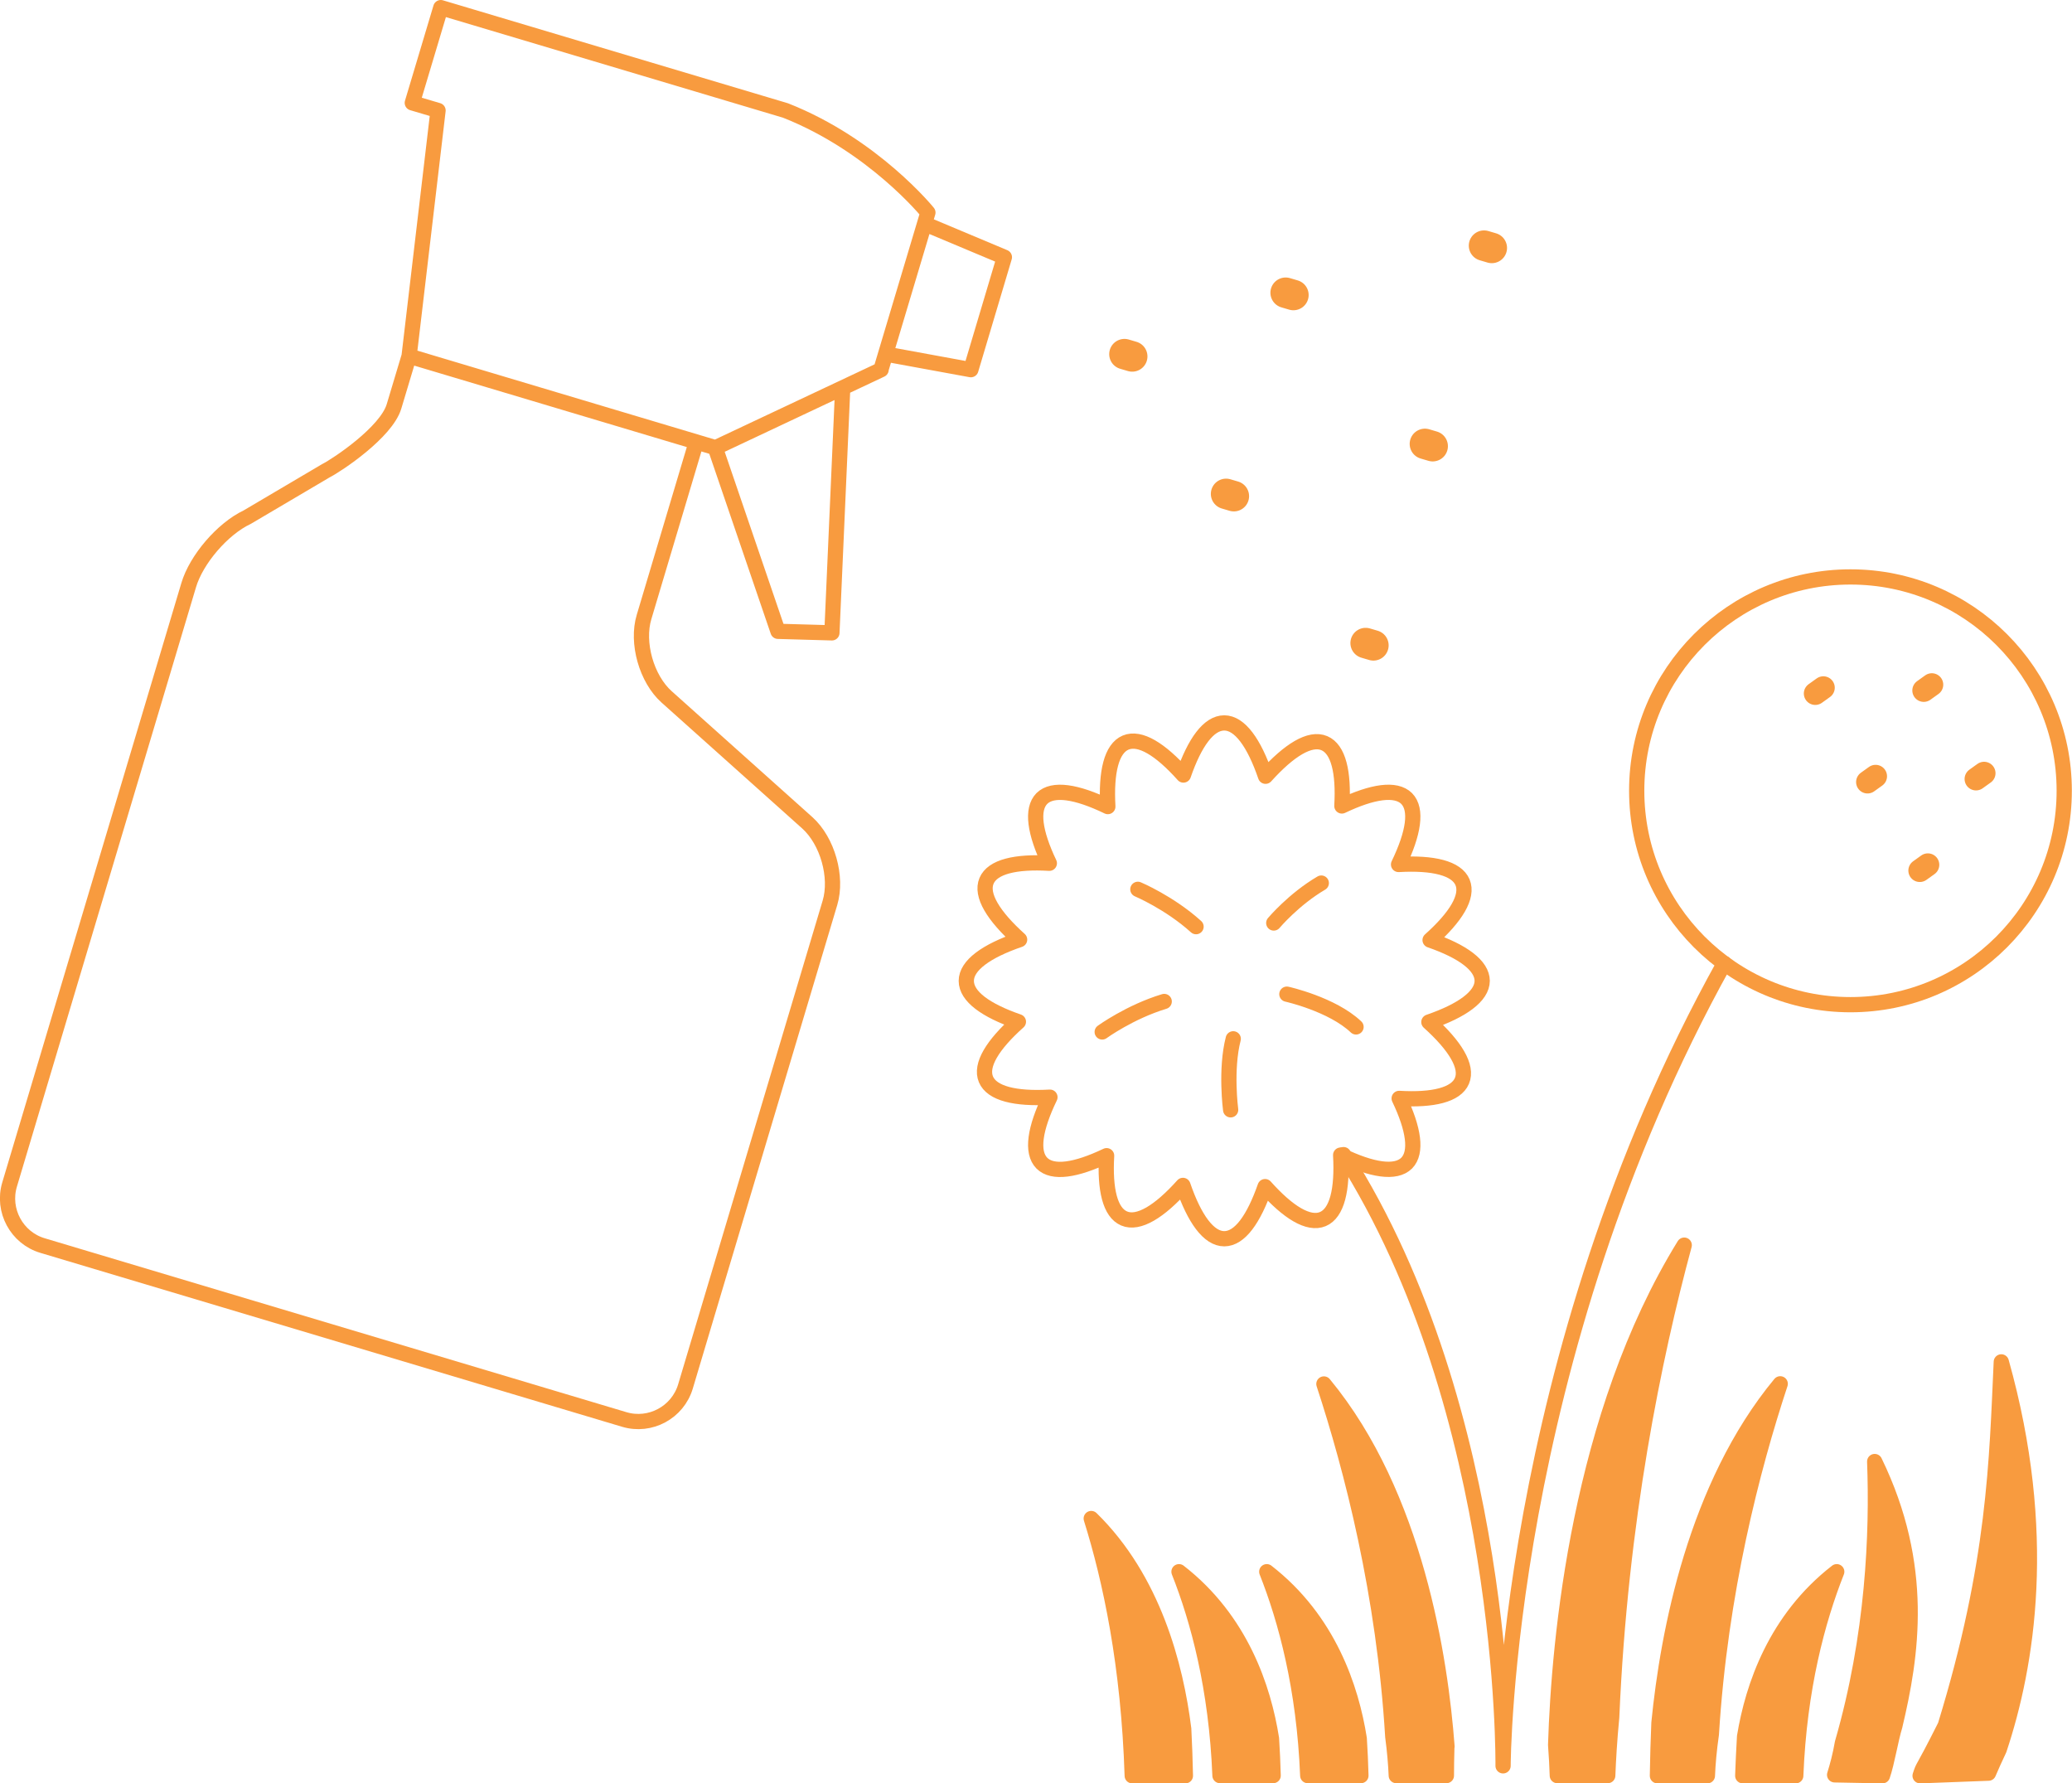 <?xml version="1.0" encoding="UTF-8"?><svg xmlns="http://www.w3.org/2000/svg" xmlns:xlink="http://www.w3.org/1999/xlink" viewBox="0 0 135.99 117.03"><defs><style>.g,.h,.i,.j,.k,.l,.m,.n{fill:none;}.h,.i,.j,.k,.l,.m,.n{stroke:#f89b3f;}.h,.i,.k,.m{stroke-linejoin:round;}.h,.j,.k,.m,.n{stroke-linecap:round;}.o{fill:#f89b3f;}.j{stroke-miterlimit:10;}.k{stroke-width:2px;}.p{clip-path:url(#f);}.q{clip-path:url(#e);}.r{clip-path:url(#d);}.m{stroke-width:1.5px;}</style><clipPath id="d"><rect class="g" x="0" width="135.99" height="117.03"/></clipPath><clipPath id="e"><rect class="g" x="0" width="135.99" height="117.03"/></clipPath><clipPath id="f"><rect class="g" x="0" width="135.99" height="117.03"/></clipPath></defs><g id="a"/><g id="b"><g id="c"><g><g class="r"><path class="l" d="M135.48,51.89c0,7.75-6.28,14.04-14.03,14.04s-14.03-6.29-14.03-14.04,6.28-14.03,14.03-14.03,14.03,6.28,14.03,14.03Z"/><path class="i" d="M97.28,64.37c0-1.01-1.28-1.94-3.42-2.68,1.69-1.51,2.52-2.85,2.13-3.79-.39-.93-1.93-1.3-4.2-1.17,.99-2.05,1.24-3.61,.53-4.33-.71-.7-2.24-.47-4.25,.49,.13-2.22-.23-3.73-1.15-4.12-.94-.4-2.31,.45-3.86,2.17-.75-2.19-1.69-3.5-2.71-3.5s-1.94,1.28-2.68,3.42c-1.51-1.69-2.85-2.52-3.79-2.13-.93,.39-1.3,1.93-1.17,4.2-2.05-.99-3.61-1.24-4.33-.53-.7,.71-.47,2.24,.49,4.25-2.22-.13-3.73,.23-4.12,1.15-.4,.94,.45,2.31,2.17,3.86-2.19,.75-3.5,1.69-3.5,2.71s1.28,1.94,3.42,2.68c-1.69,1.51-2.52,2.85-2.13,3.78,.39,.93,1.93,1.3,4.2,1.17-.99,2.05-1.24,3.61-.53,4.33,.71,.71,2.24,.47,4.25-.49-.13,2.22,.23,3.73,1.15,4.12,.94,.4,2.32-.45,3.86-2.17,.75,2.19,1.69,3.5,2.71,3.5s1.93-1.28,2.68-3.42c1.51,1.69,2.85,2.52,3.79,2.13,.93-.39,1.3-1.93,1.17-4.2,2.05,.99,3.61,1.24,4.33,.53,.7-.71,.47-2.24-.49-4.25,2.22,.13,3.73-.23,4.12-1.15,.4-.94-.45-2.31-2.17-3.86,2.18-.75,3.5-1.69,3.5-2.71Z"/><path class="n" d="M98.65,115.88s.27-23.26-10.47-40.11m10.47,40.11s.04-26.61,14.52-52.66"/></g><path class="m" d="M129.69,51.12l.53-.38m-3.96-5.43l.53-.38m-.79,12.2l.53-.38m-3.96-5.43l.53-.38m-3.96-5.43l.53-.38"/><g class="q"><path class="j" d="M84.46,65.24s2.97,.66,4.54,2.15m-8.23,5.44s-.35-2.65,.17-4.66m-8.6-.45s1.82-1.32,4.07-2m-1.73-7.36s2.07,.87,3.82,2.45m5.1-.24s1.3-1.55,3.12-2.62"/><path class="o" d="M131.35,89.37c3.15,11.22,1.7,19.92-.14,25.44-.28,.58-.51,1.11-.7,1.55l-4.49,.17c.26-.79,0,0,1.65-3.29,3.29-10.7,3.38-17.46,3.68-23.87m-6.98,23.87c-.27,.85-.52,2.43-.82,3.29l-3.14-.06c.18-.57,.37-1.28,.51-2.09,2.03-7.02,2.3-13.76,2.12-18.47,3.34,6.87,2.42,12.74,1.33,17.32m-6.51,3.29h-3.48c.03-.86,.07-1.72,.12-2.57,.54-3.28,2.03-7.7,6.05-10.82-1.26,3.19-2.46,7.64-2.69,13.38m-46.24-16.88c4.07,3.98,5.55,9.65,6.07,13.81,.05,1.01,.09,2.04,.11,3.07h-3.49c-.23-7.24-1.43-12.86-2.69-16.88m5.76,3.49c4.07,3.16,5.55,7.66,6.07,10.95,.05,.8,.09,1.61,.11,2.43h-3.49c-.23-5.74-1.43-10.2-2.69-13.38m5.76,0c4.07,3.16,5.55,7.66,6.07,10.95,.05,.8,.09,1.61,.11,2.43h-3.49c-.23-5.74-1.43-10.2-2.69-13.38m11.82,11.47c-.02,.73-.03,1.37-.03,1.91h-3.29c-.03-.72-.1-1.59-.23-2.56-.56-9.35-2.69-17.57-4.52-23.14,6.04,7.31,7.65,18.08,8.08,23.79m10.82-1.93c-.15,1.54-.22,2.84-.26,3.84h-3.31c-.02-.57-.05-1.25-.11-2.02,.22-6.93,1.54-21.6,8.44-32.79-1.97,7.27-4.21,18.07-4.76,30.97m11.06-21.87c-1.83,5.54-3.95,13.7-4.52,22.99-.15,1.04-.23,1.96-.26,2.73h-3.28c.02-1.17,.05-2.33,.1-3.47,.59-5.96,2.41-15.55,7.96-22.25"/><path class="h" d="M131.35,89.37c3.15,11.22,1.7,19.92-.14,25.44-.28,.58-.51,1.11-.7,1.55l-4.49,.17c.26-.79,0,0,1.65-3.29,3.29-10.7,3.38-17.46,3.68-23.87Zm-6.98,23.87c-.27,.85-.52,2.43-.82,3.29l-3.14-.06c.18-.57,.37-1.28,.51-2.09,2.03-7.02,2.3-13.76,2.12-18.47,3.34,6.87,2.42,12.74,1.33,17.32Zm-6.51,3.29h-3.48c.03-.86,.07-1.72,.12-2.57,.54-3.28,2.03-7.7,6.05-10.82-1.26,3.19-2.46,7.64-2.69,13.38Zm-46.24-16.88c4.07,3.98,5.55,9.65,6.07,13.81,.05,1.01,.09,2.04,.11,3.07h-3.49c-.23-7.24-1.43-12.86-2.69-16.88Zm5.76,3.49c4.07,3.16,5.55,7.66,6.07,10.95,.05,.8,.09,1.61,.11,2.43h-3.49c-.23-5.74-1.43-10.2-2.69-13.38Zm5.76,0c4.07,3.16,5.55,7.66,6.07,10.95,.05,.8,.09,1.61,.11,2.43h-3.49c-.23-5.74-1.43-10.2-2.69-13.38Zm11.82,11.47c-.02,.73-.03,1.37-.03,1.91h-3.29c-.03-.72-.1-1.59-.23-2.56-.56-9.35-2.69-17.57-4.52-23.14,6.04,7.31,7.65,18.08,8.08,23.79Zm10.82-1.93c-.15,1.54-.22,2.84-.26,3.84h-3.31c-.02-.57-.05-1.25-.11-2.02,.22-6.93,1.54-21.6,8.44-32.79-1.97,7.27-4.21,18.07-4.76,30.97Zm11.06-21.87c-1.83,5.54-3.95,13.7-4.52,22.99-.15,1.04-.23,1.96-.26,2.73h-3.28c.02-1.17,.05-2.33,.1-3.47,.59-5.96,2.41-15.55,7.96-22.25Z"/></g><path class="k" d="M80.47,32.41l.51,.15m8.65,9.64l.51,.15m-16.34-19.11l.51,.15m19.21,5.74l.51,.15m3.37-13.16l.51,.15m-13.53,2.94l.51,.15"/><g class="p"><path class="i" d="M26.85,23.37l-.99,3.3c-.51,1.7-3.72,3.84-4.47,4.22l-5.17,3.05c-1.61,.76-3.34,2.77-3.84,4.47L.63,77.73c-.51,1.7,.47,3.51,2.17,4.01l38.17,11.41c1.7,.51,3.51-.46,4.02-2.17l9.48-31.73c.51-1.7-.16-4.06-1.48-5.25l-9.24-8.27c-1.32-1.18-1.99-3.55-1.48-5.24l3.43-11.49m1.24,.37l4.12,12.06,3.54,.1,.71-16.1m2.51-1.18l3.08-10.3s-3.58-4.43-9.35-6.7L28.93,.5l-1.87,6.25,1.69,.5-1.9,16.12,20.11,6.01,10.87-5.12Zm.39-1l5.51,1.01,2.2-7.38-5.17-2.17"/></g></g></g></g></svg>